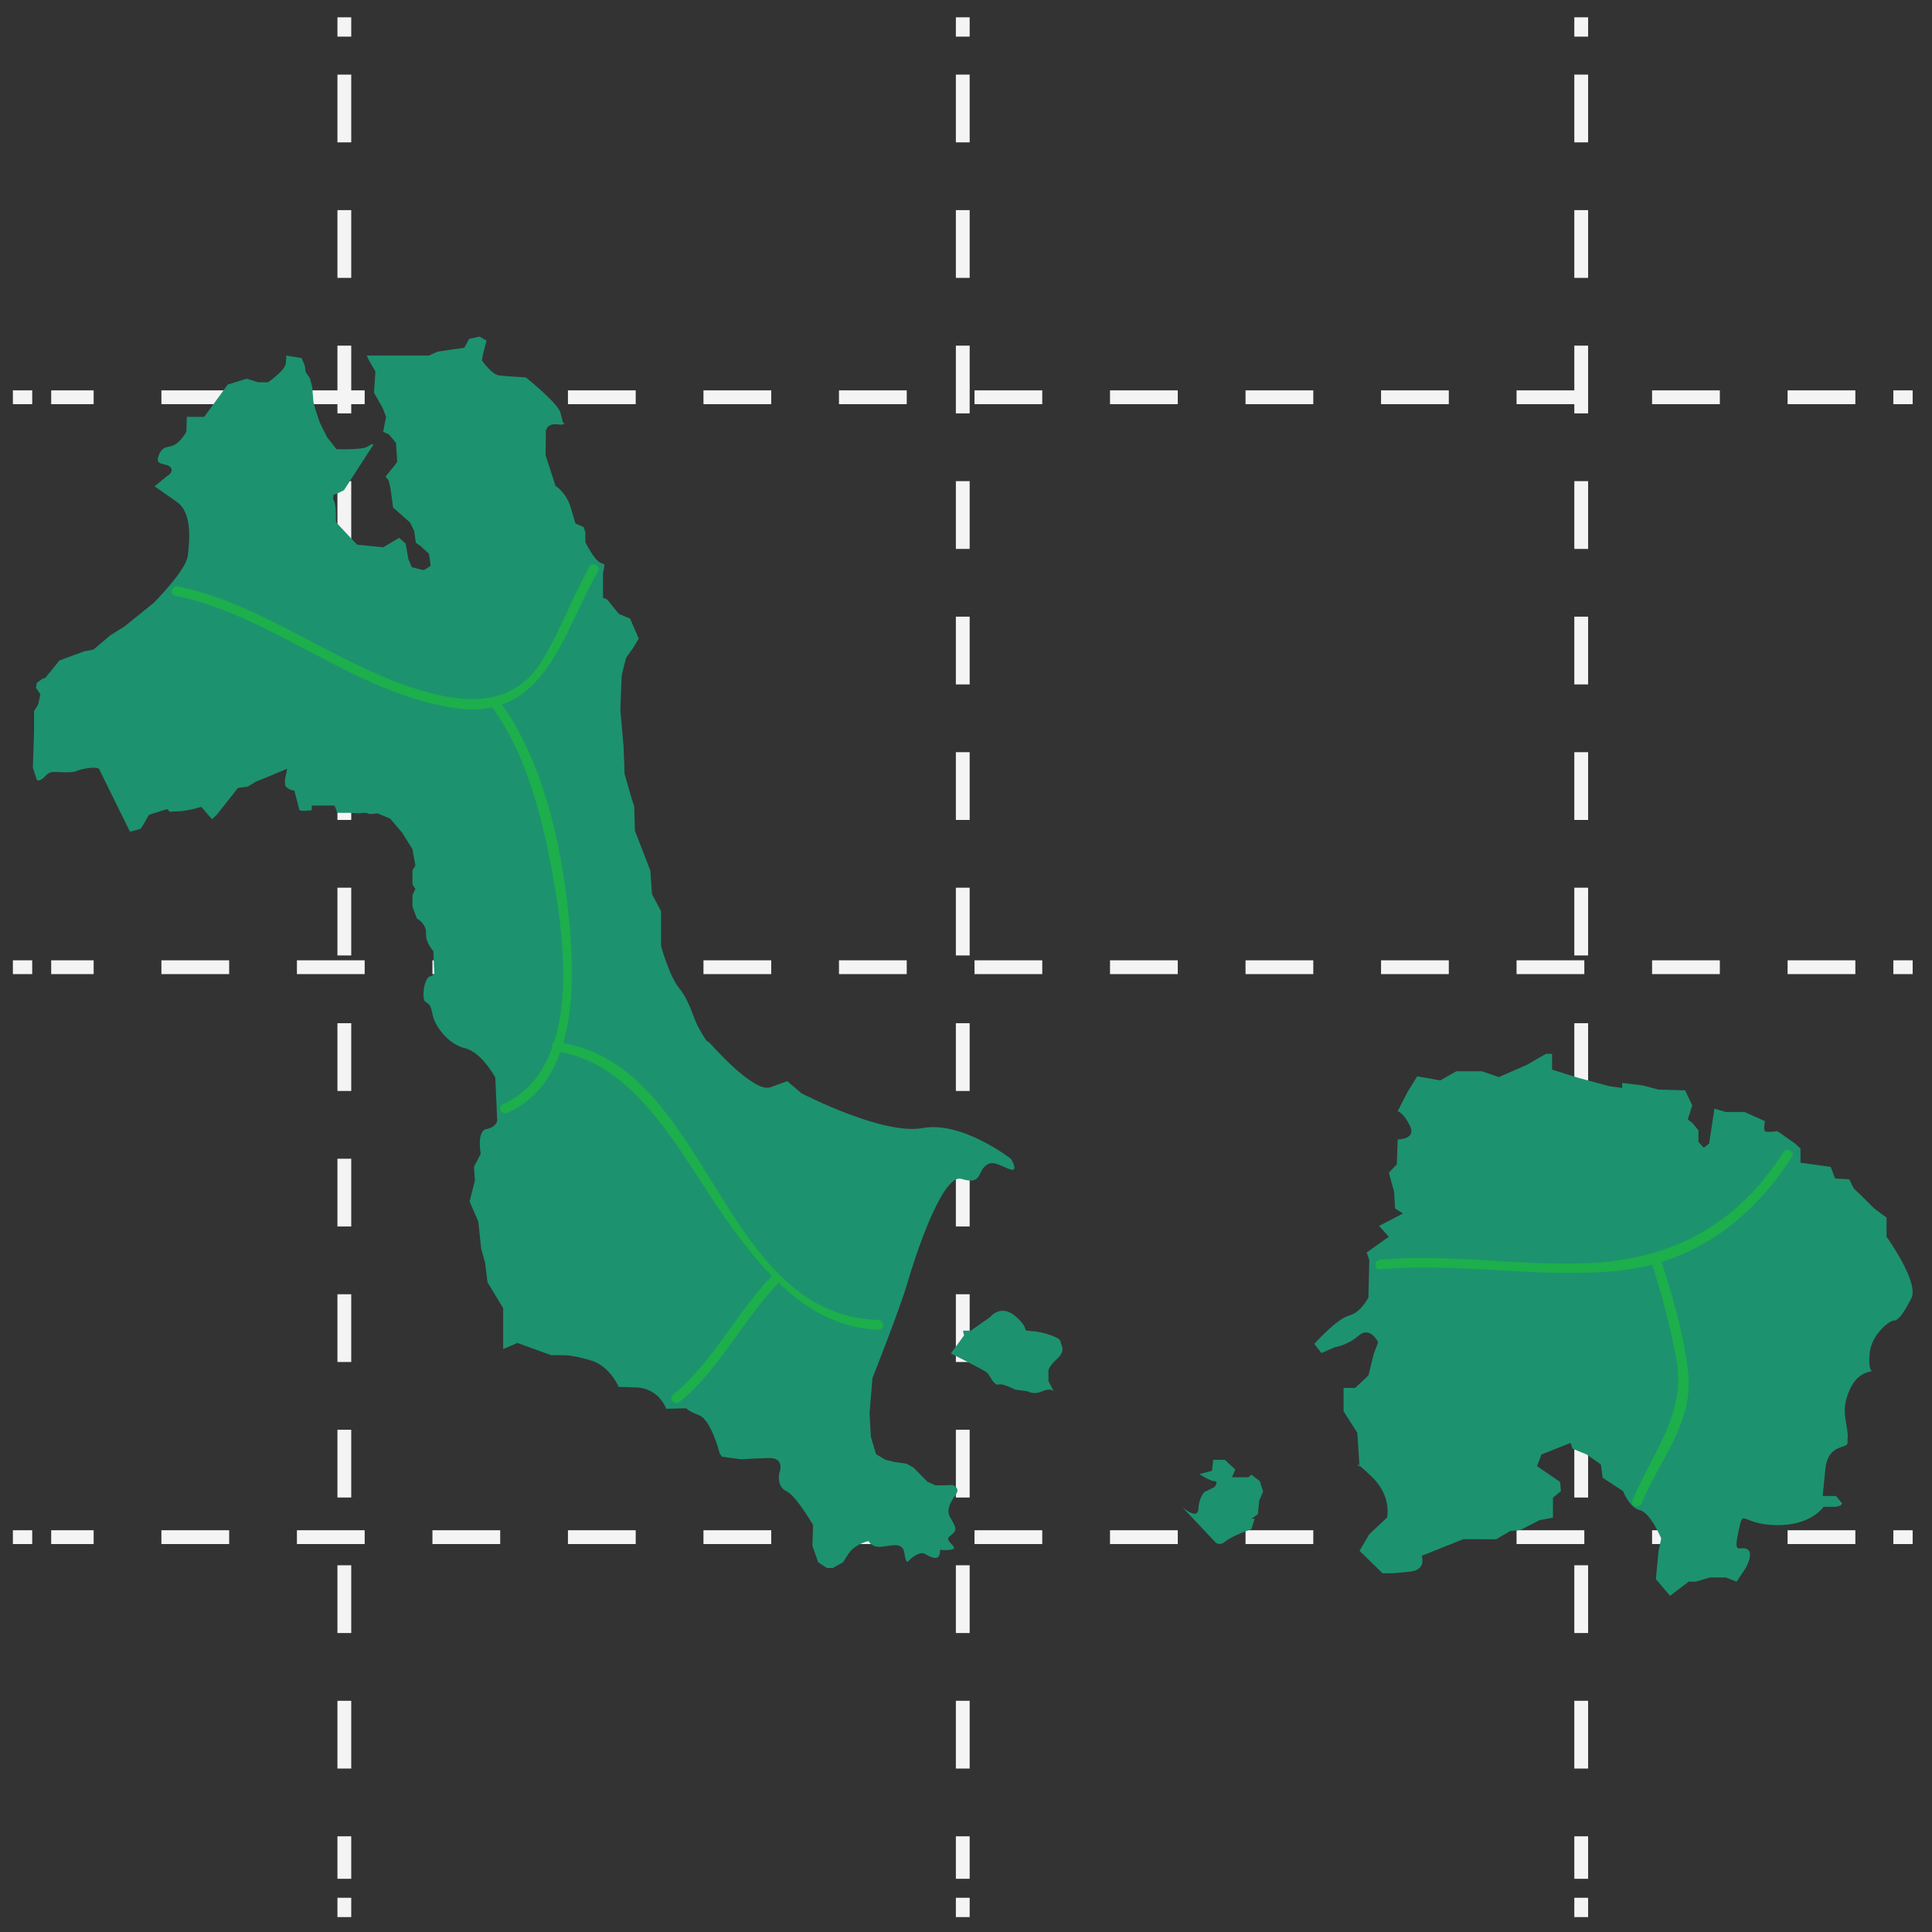 <svg width="140" height="140" viewBox="0 0 140 140" fill="none" xmlns="http://www.w3.org/2000/svg">
<rect x="0" y="0" width="140" height="140" fill="#333333" stroke="none"/>
<path d="M24.952 1.254V2.654" stroke="#F4F4F4" stroke-miterlimit="10"/>
<path d="M24.952 5.406V136.144" stroke="#F4F4F4" stroke-miterlimit="10" stroke-dasharray="4.91 4.91"/>
<path d="M24.952 137.52V138.92" stroke="#F4F4F4" stroke-miterlimit="10"/>
<path d="M69.766 1.254V2.654" stroke="#F4F4F4" stroke-miterlimit="10"/>
<path d="M69.766 5.406V136.144" stroke="#F4F4F4" stroke-miterlimit="10" stroke-dasharray="4.91 4.91"/>
<path d="M69.766 137.52V138.92" stroke="#F4F4F4" stroke-miterlimit="10"/>
<path d="M114.581 1.254V2.654" stroke="#F4F4F4" stroke-miterlimit="10"/>
<path d="M114.581 5.406V136.144" stroke="#F4F4F4" stroke-miterlimit="10" stroke-dasharray="4.91 4.91"/>
<path d="M114.581 137.52V138.92" stroke="#F4F4F4" stroke-miterlimit="10"/>
<path d="M138.599 70.087H137.199" stroke="#F4F4F4" stroke-miterlimit="10"/>
<path d="M134.446 70.087H3.71" stroke="#F4F4F4" stroke-miterlimit="10" stroke-dasharray="4.91 4.91"/>
<path d="M2.334 70.087H0.934" stroke="#F4F4F4" stroke-miterlimit="10"/>
<path d="M138.599 111.387H137.199" stroke="#F4F4F4" stroke-miterlimit="10"/>
<path d="M134.446 111.387H3.71" stroke="#F4F4F4" stroke-miterlimit="10" stroke-dasharray="4.91 4.91"/>
<path d="M2.334 111.387H0.934" stroke="#F4F4F4" stroke-miterlimit="10"/>
<path d="M138.599 28.787H137.199" stroke="#F4F4F4" stroke-miterlimit="10"/>
<path d="M134.446 28.787H3.71" stroke="#F4F4F4" stroke-miterlimit="10" stroke-dasharray="4.91 4.91"/>
<path d="M2.334 28.787H0.934" stroke="#F4F4F4" stroke-miterlimit="10"/>
<path d="M39.924 98.197L37.492 97.315L36.462 97.756V95.803V94.795L35.328 92.92L35.152 91.501L34.872 90.509L34.661 88.524L34.03 87.06L34.415 85.547L34.345 84.554L34.836 83.609C34.836 83.609 34.521 81.955 35.257 81.814C35.994 81.671 36.029 81.198 36.029 81.198L35.889 78.079C35.889 78.079 34.907 76.237 33.679 75.953C32.451 75.669 31.503 74.299 31.363 73.59C31.222 72.881 31.152 72.787 30.837 72.598C30.522 72.41 30.732 70.851 31.152 70.754C31.573 70.66 31.468 70.432 31.468 70.432L31.398 68.912C31.398 68.912 30.836 68.345 30.872 67.635C30.907 66.927 30.205 66.549 30.205 66.549L29.89 65.699V64.848L30.1 64.422L29.89 64.092V63.052L30.1 62.721L29.89 61.539L29.153 60.358L28.276 59.32L27.363 58.941C27.363 58.941 26.732 59.035 26.627 58.941C26.522 58.846 25.996 58.941 25.996 58.941L25.364 58.899H24.873H24.451L24.241 58.373H22.593V58.705C22.593 58.705 21.716 58.846 21.679 58.657C21.644 58.468 21.329 57.287 21.329 57.287C21.329 57.287 21.048 57.287 20.767 57.05C20.487 56.815 20.767 55.963 20.767 55.963L20.802 55.703L19.468 56.27L18.574 56.626L17.942 57.004L17.241 57.098L15.714 59.036L15.363 59.367L14.591 58.469L13.872 58.658L13.206 58.776L12.293 58.823C12.293 58.823 12.153 58.634 12.101 58.634C12.048 58.634 11.241 58.918 11.188 58.918C11.134 58.918 10.784 59.06 10.784 59.06C10.784 59.06 10.259 60.005 10.188 60.052C10.118 60.1 9.416 60.265 9.416 60.265L7.17 55.704C7.17 55.704 6.978 55.538 6.135 55.704C5.293 55.87 5.696 55.964 4.749 55.964C3.801 55.964 3.662 55.822 3.275 56.248C2.89 56.673 2.679 56.532 2.679 56.532L2.381 55.63L2.469 52.986V51.521L2.766 51.048L2.924 50.316L2.609 49.843L2.661 49.487L3.118 49.156H3.258L4.31 47.857C4.31 47.857 5.346 47.48 5.398 47.456C5.451 47.432 6.1 47.196 6.1 47.196L6.767 47.077L7.994 46.038L9.046 45.376L11.151 43.675C11.151 43.675 13.485 41.337 13.608 40.272C13.731 39.209 13.959 37.177 12.818 36.374C11.678 35.571 11.204 35.24 11.204 35.24L12.065 34.53C12.065 34.53 12.643 34.223 12.363 33.869C12.082 33.514 11.204 33.798 11.486 33.042C11.766 32.285 12.1 32.475 12.591 32.262C13.082 32.049 13.503 31.293 13.503 31.293L13.539 30.206H14.802L16.504 27.866L17.872 27.441L18.714 27.701H19.415C19.415 27.701 20.679 26.85 20.713 26.307C20.749 25.764 20.749 25.764 20.749 25.764L21.854 25.952L22.082 26.473L22.152 26.968L22.468 27.419L22.626 28.057L22.714 29.143L22.854 29.664L23.169 30.609L23.695 31.672L24.38 32.546C24.38 32.546 26.292 32.617 26.643 32.357C26.994 32.097 27.064 32.216 27.064 32.216L24.924 35.524L24.398 35.782L24.17 35.855C24.17 35.855 24.1 36.185 24.187 36.256C24.275 36.327 24.328 36.894 24.328 36.894L24.346 37.84L25.872 39.469L27.766 39.659L28.924 38.973L29.398 39.398L29.59 40.509L29.836 41.099C29.836 41.099 30.643 41.312 30.696 41.312C30.748 41.312 31.204 41.005 31.204 41.005C31.204 41.005 31.117 40.154 31.064 40.107C31.012 40.06 30.467 39.563 30.467 39.563L30.134 39.328L30.011 38.477L29.714 37.862L28.486 36.775L28.31 35.499C28.31 35.499 28.188 34.789 28.117 34.743C28.047 34.695 27.942 34.53 27.942 34.53L28.538 33.798L28.784 33.466L28.695 32.096L28.187 31.482L27.765 31.293L27.977 30.206L27.731 29.567L27.1 28.457L27.205 26.921L26.714 26.07L26.573 25.763H28.767H31.082L31.713 25.479L33.644 25.197L33.994 24.558L34.749 24.392L35.257 24.676L34.994 25.691L34.924 26.117C34.924 26.117 35.626 27.133 36.152 27.203C36.678 27.274 38.1 27.345 38.1 27.345C38.1 27.345 40.433 29.213 40.608 29.898C40.784 30.584 40.784 30.584 40.784 30.584C40.784 30.584 41.134 30.844 40.398 30.749C39.661 30.654 39.556 31.198 39.556 31.198L39.538 32.993L40.257 35.216C40.257 35.216 41.03 35.665 41.363 36.798C41.696 37.932 41.696 37.932 41.696 37.932L42.293 38.193L42.416 38.571V39.278C42.416 39.278 43.065 40.626 43.538 40.791C44.012 40.957 43.732 40.886 43.784 40.91C43.837 40.933 43.697 41.499 43.697 41.499V43.321L43.994 43.437L44.836 44.478L45.661 44.832L46.287 46.273L45.913 46.902L45.375 47.659C45.375 47.659 45.047 48.888 45.047 48.983C45.047 49.077 44.953 51.439 44.953 51.439L45.188 54.118L45.258 56.071L45.772 57.866L45.959 58.433L46.006 60.197L47.129 63.095L47.246 64.796L47.901 66.024V68.545C47.901 68.545 48.485 70.719 49.235 71.633C49.983 72.546 50.217 73.744 50.638 74.5C51.059 75.255 51.199 75.413 51.199 75.413L51.457 75.602C51.457 75.602 54.615 79.232 55.831 78.787C57.048 78.343 57.048 78.343 57.048 78.343L58.077 79.224C58.077 79.224 63.971 82.281 66.849 81.744C69.726 81.208 73.258 83.979 73.258 83.979C73.258 83.979 73.959 85.082 73.024 84.673C72.089 84.263 71.808 84.106 71.34 84.547C70.872 84.988 71.082 85.869 69.678 85.429C68.275 84.988 66.263 91.194 65.749 92.99C65.234 94.785 63.222 99.856 63.222 99.856L63.011 102.408L63.105 104.108L63.479 105.37L64.158 105.78L64.79 105.936L65.678 106.062L66.193 106.346L67.222 107.386C67.222 107.386 67.644 107.544 67.714 107.606C67.784 107.67 69.023 107.606 69.023 107.606C69.023 107.606 69.609 107.796 69.281 108.269C68.954 108.741 68.509 109.372 68.86 109.97C69.211 110.568 69.375 110.821 69.07 111.104C68.766 111.387 68.556 111.451 68.836 111.766C69.117 112.081 69.328 112.237 68.883 112.301C68.439 112.364 68.112 112.301 68.112 112.301C68.112 112.301 68.205 113.058 67.597 112.869C66.988 112.679 67.035 112.459 66.614 112.585C66.193 112.711 65.795 113.152 65.795 113.152C65.795 113.152 65.654 113.373 65.538 112.554C65.421 111.735 64.696 111.986 63.923 112.081C63.152 112.175 62.941 111.672 62.941 111.672C62.941 111.672 61.983 111.861 61.491 112.586C61 113.31 61.14 113.18 61.14 113.18L60.344 113.625H59.923L59.292 113.216L58.871 112.018L58.918 110.507C58.918 110.507 57.678 108.364 56.976 108.049C56.274 107.734 56.462 106.788 56.462 106.788C56.462 106.788 56.953 105.623 55.713 105.655C54.474 105.686 53.725 105.749 53.725 105.749L52.321 105.56L52.157 105.34C52.157 105.34 51.549 102.903 50.66 102.555C49.772 102.21 49.748 102.051 49.748 102.051L48.274 102.084C48.274 102.084 47.783 100.603 46.099 100.539C44.414 100.477 44.835 100.505 44.835 100.505C44.835 100.505 44.204 98.994 42.824 98.584C41.443 98.175 40.882 98.206 40.882 98.206L39.924 98.197Z" fill="#1D926F"/>
<path d="M76.362 100.82C76.362 100.82 76.15 100.538 75.518 100.82C74.884 101.101 74.469 100.82 74.469 100.82L73.548 100.694C73.548 100.694 72.668 100.222 72.352 100.327C72.035 100.433 71.718 99.659 71.543 99.482C71.367 99.306 68.905 98.076 68.905 98.076L69.854 96.774L69.784 96.423H70.347L71.754 95.437C71.754 95.437 72.528 94.417 73.653 95.437C74.778 96.458 73.865 96.387 74.778 96.458C75.694 96.528 76.362 96.844 76.362 96.844C76.362 96.844 76.854 97.019 76.854 97.231C76.854 97.442 77.311 97.829 76.572 98.497C75.834 99.165 75.975 99.447 75.975 99.447V100.08L76.362 100.82Z" fill="#1D926F"/>
<path d="M106.039 111.536L103.018 112.74C103.018 112.74 103.403 113.763 102.182 113.884C100.96 114.005 100.96 114.005 100.96 114.005H100.189L98.517 112.38L99.225 111.174L100.511 109.971C100.511 109.971 100.896 108.406 99.354 106.961C97.811 105.516 98.517 106.298 98.517 106.298L98.356 103.828L97.361 102.263V100.577H98.197L99.161 99.673L99.547 98.109L99.868 97.265C99.868 97.265 99.29 96.061 98.454 96.783C97.618 97.506 96.718 97.626 96.718 97.626L95.753 98.048L95.238 97.385C95.238 97.385 96.846 95.579 97.746 95.338C98.646 95.097 99.16 94.013 99.16 94.013L99.225 91.303L99.032 90.761L100.639 89.617L99.931 88.835L101.668 87.931L101.09 87.57L101.025 86.364L100.639 84.979L101.218 84.376L101.282 82.57C101.282 82.57 102.632 82.57 102.182 81.607C101.732 80.643 101.282 80.522 101.282 80.522L101.99 79.136L102.697 77.991L104.368 78.292L105.525 77.629H107.39L108.611 78.051L110.669 77.149L112.019 76.365H112.469V77.51L114.397 78.112L116.647 78.714L117.549 78.835V78.473L119.027 78.653L120.183 78.956L122.112 79.015L122.627 80.099L122.305 81.122L122.627 81.364L123.077 81.906V82.749L123.462 83.171L123.848 82.869L124.234 80.34L125.069 80.581H126.419L127.898 81.244C127.898 81.244 127.77 81.846 127.898 81.967C128.027 82.087 128.798 81.967 128.798 81.967L130.084 82.869L130.47 83.231V83.773V84.254L132.656 84.556L132.977 85.398L134.006 85.458L134.328 86.121L134.842 86.603L135.807 87.567L136.706 88.229V89.615C136.706 89.615 139.085 92.926 138.507 94.071C137.928 95.215 137.543 95.697 137.221 95.697C136.899 95.697 135.614 96.723 135.484 98.046C135.356 99.37 135.678 99.37 135.678 99.37C135.678 99.37 134.649 99.37 134.07 100.636C133.492 101.901 133.684 102.563 133.813 103.345C133.942 104.129 133.878 104.068 133.878 104.55C133.878 105.031 132.463 104.55 132.27 106.476C132.077 108.403 132.077 108.403 132.077 108.403H133.041L133.492 108.946C133.492 108.946 133.428 109.187 132.914 109.187C132.399 109.187 132.142 109.187 132.142 109.187C132.142 109.187 131.242 110.576 128.671 110.517C126.098 110.457 126.356 109.192 125.97 110.999C125.585 112.805 126.099 111.962 126.613 112.263C127.127 112.565 126.484 113.649 126.484 113.649L125.842 114.612L125.07 114.311H123.913L122.884 114.612H122.37L121.02 115.636L119.991 114.432L120.184 112.385L120.378 111.481C120.378 111.481 119.606 109.614 118.834 109.434C118.063 109.253 117.612 108.048 117.612 108.048L116.133 107.084L116.005 106.121L114.976 105.399L113.947 104.976L113.819 104.555L111.698 105.399L111.376 106.242L113.048 107.386L113.112 108.048L112.534 108.53V109.975L111.569 110.156L110.155 110.878L109.447 110.938L108.418 111.541L106.039 111.536Z" fill="#1D926F"/>
<path d="M88.011 111.693L85.665 109.208C85.665 109.208 86.791 110.192 86.838 109.348C86.885 108.503 87.26 108.128 87.26 108.128L88.011 107.754C88.011 107.754 88.339 107.332 88.011 107.332C87.683 107.332 86.911 106.816 86.911 106.816L87.824 106.581L87.918 105.784H88.761L89.511 106.487L89.277 107.051H90.45L90.684 106.863L91.294 107.332L91.529 108.082L91.247 108.739L91.153 109.723L90.684 110.055H90.919L90.684 110.803C90.684 110.803 89.324 111.271 88.808 111.693C88.292 112.115 88.011 111.693 88.011 111.693Z" fill="#1D926F"/>
<path d="M12.691 43.16C19.913 44.671 25.701 50.286 33.066 51.324C39.5 52.231 40.795 45.83 43.325 41.413C43.55 41.02 42.945 40.668 42.721 41.059C41.428 43.317 40.586 45.798 39.194 48.001C37.037 51.414 33.264 50.939 29.919 49.844C24.033 47.918 18.996 43.765 12.877 42.486C12.437 42.394 12.249 43.068 12.691 43.16Z" fill="#1CAF4B"/>
<path d="M35.554 51.102C38.387 54.911 39.543 60.212 40.29 64.803C41.059 69.525 41.747 77.657 36.407 80.037C35.996 80.221 36.352 80.824 36.761 80.642C41.685 78.447 41.674 71.729 41.288 67.191C40.829 61.785 39.47 55.202 36.159 50.748C35.893 50.391 35.285 50.739 35.554 51.102Z" fill="#1CAF4B"/>
<path d="M40.328 76.21C46.122 76.938 49.477 83.905 52.479 88.165C55.189 92.01 58.564 96.19 63.651 96.351C64.103 96.365 64.101 95.665 63.651 95.651C52.012 95.283 51.446 76.906 40.328 75.51C39.88 75.453 39.886 76.154 40.328 76.21Z" fill="#1CAF4B"/>
<path d="M55.971 92.403C53.401 95.072 51.643 98.735 48.761 101.083C48.411 101.369 48.91 101.861 49.257 101.579C52.138 99.23 53.895 95.567 56.467 92.899C56.779 92.574 56.285 92.078 55.971 92.403Z" fill="#1CAF4B"/>
<path d="M100.004 91.986C105.656 91.468 111.296 92.61 116.945 92.114C122.596 91.617 126.839 88.526 129.846 83.833C130.09 83.452 129.484 83.101 129.241 83.48C125.833 88.799 121.142 91.302 114.902 91.541C109.925 91.732 104.985 90.829 100.004 91.286C99.558 91.327 99.554 92.027 100.004 91.986Z" fill="#1CAF4B"/>
<path d="M119.623 91.316C120.378 93.631 121 95.994 121.458 98.384C122.235 102.436 119.777 105.174 118.286 108.74C118.111 109.156 118.789 109.336 118.961 108.926C120.285 105.76 122.722 103.072 122.333 99.486C122.025 96.661 121.177 93.825 120.297 91.13C120.158 90.704 119.482 90.886 119.623 91.316Z" fill="#1CAF4B"/>
</svg>
